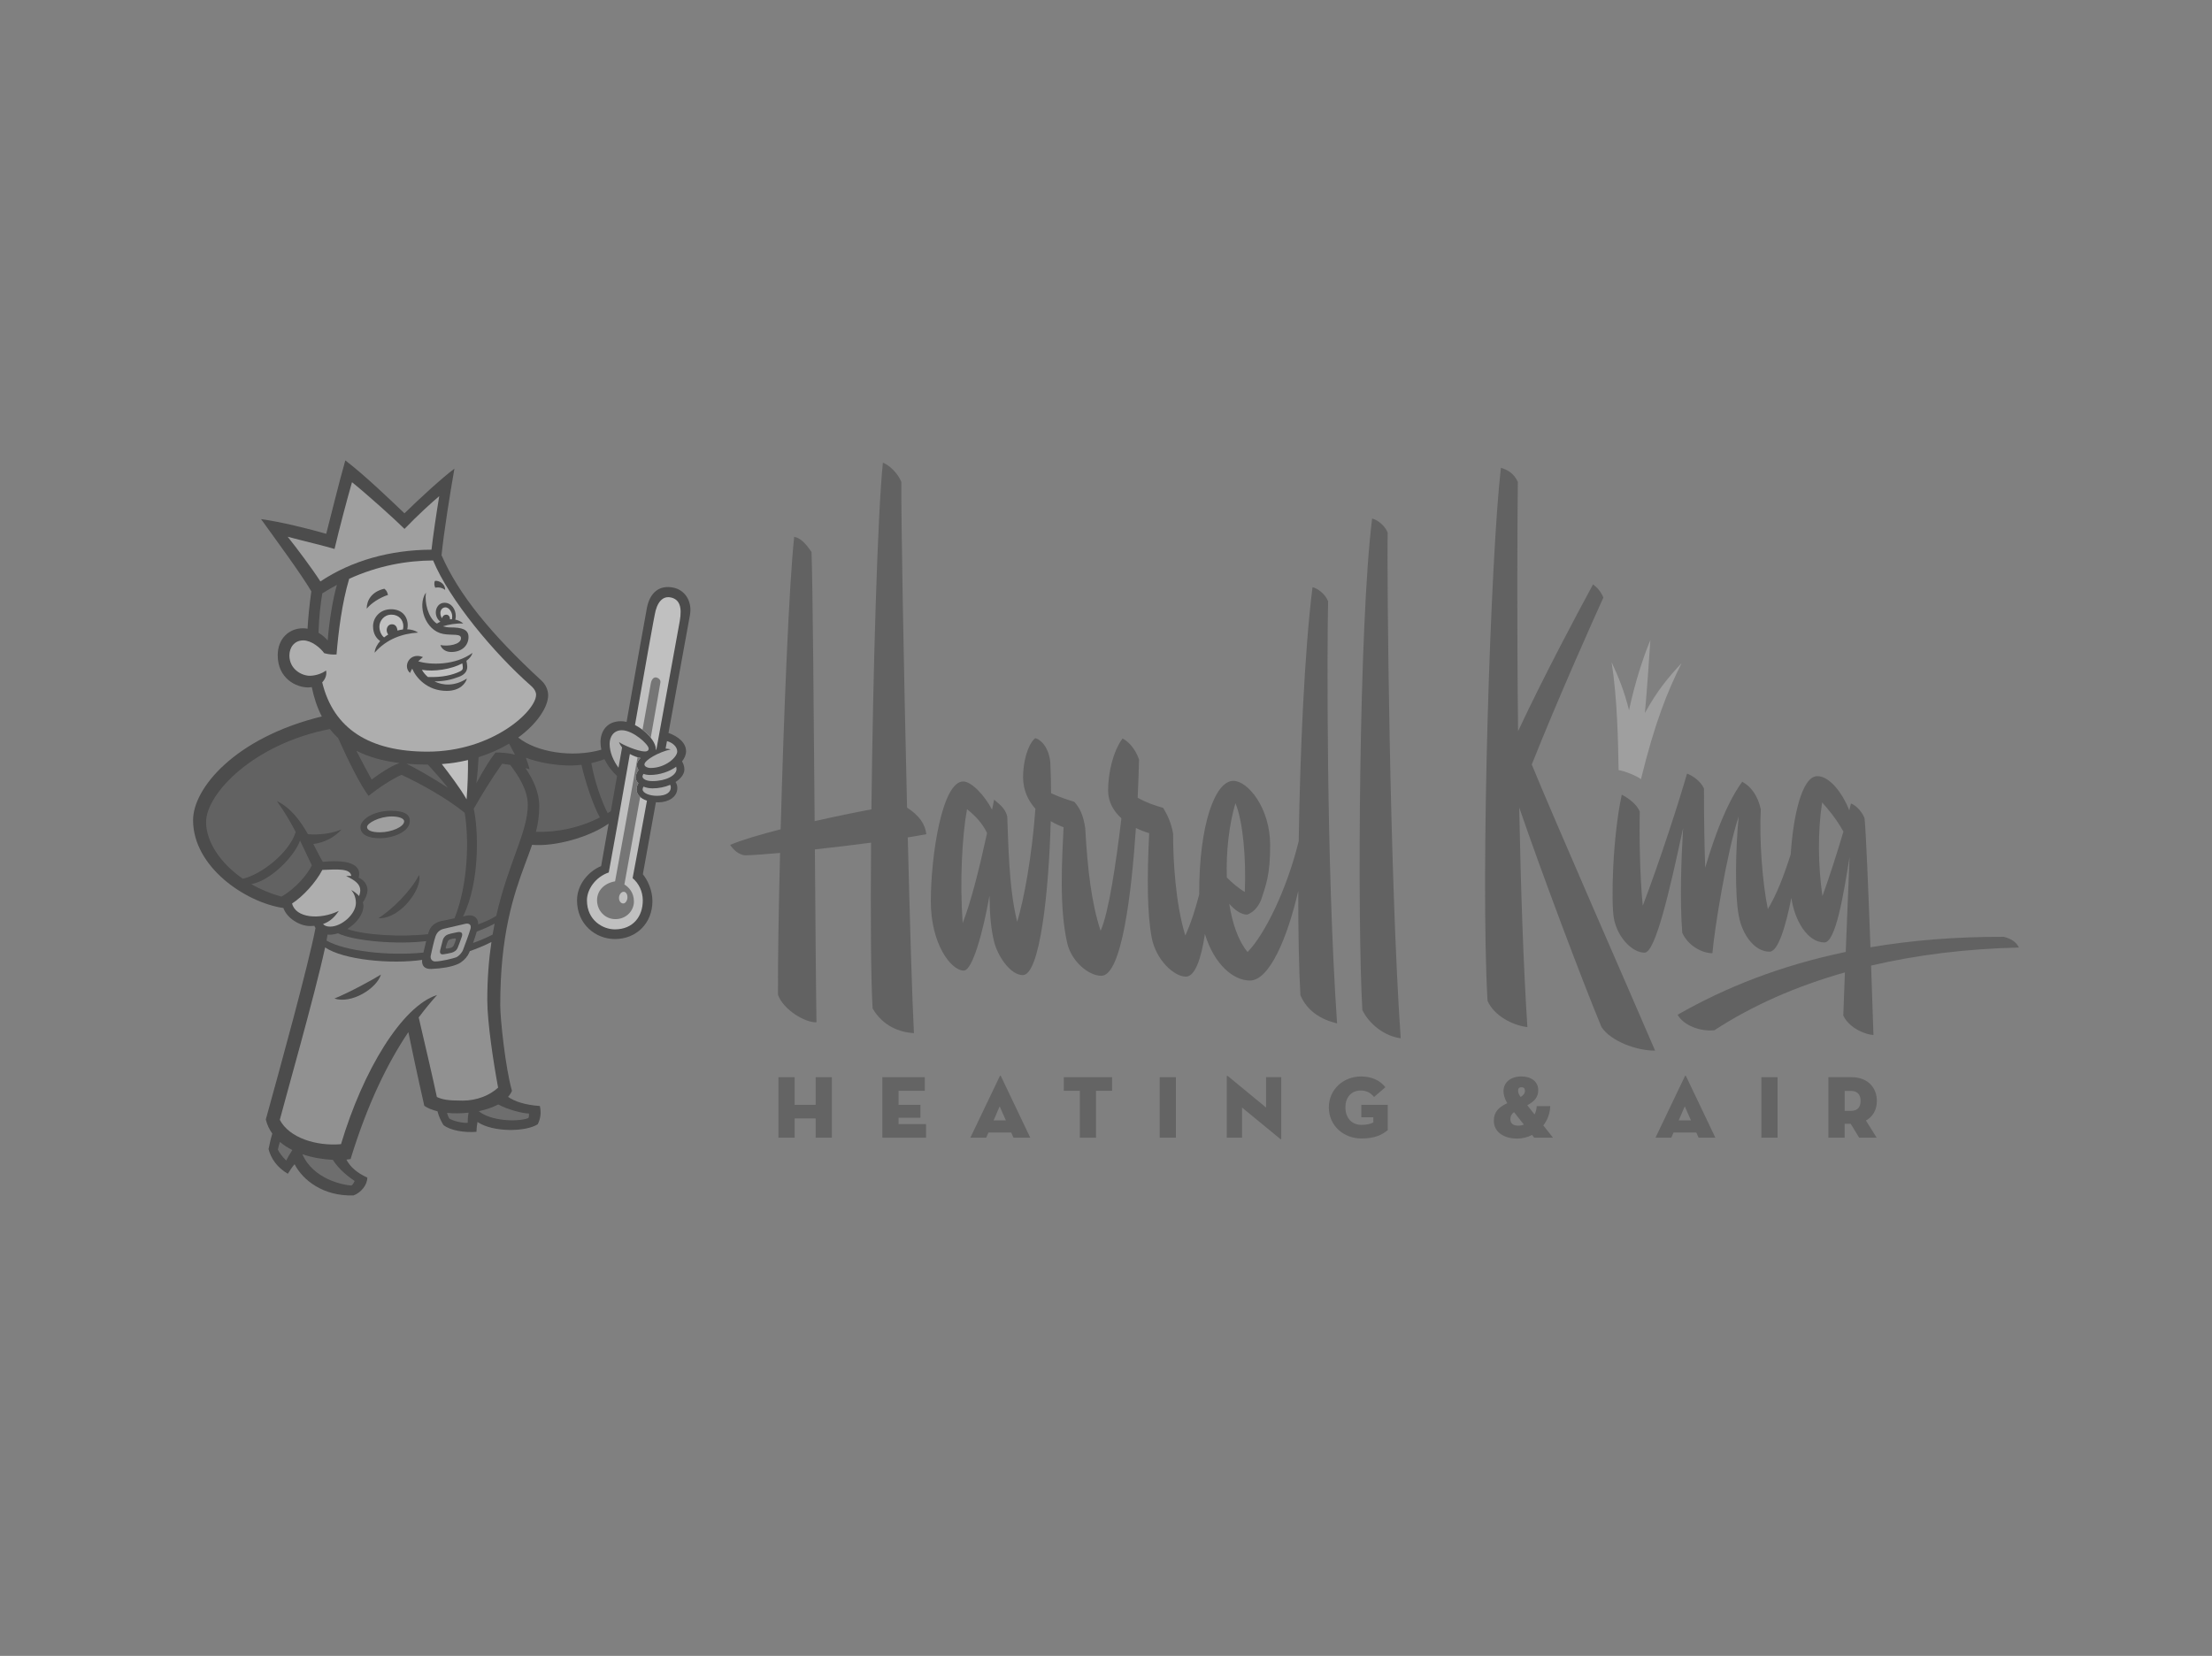<?xml version="1.0" encoding="utf-8"?>
<!-- Generator: Adobe Illustrator 21.0.2, SVG Export Plug-In . SVG Version: 6.00 Build 0)  -->
<svg version="1.1" xmlns="http://www.w3.org/2000/svg" xmlns:xlink="http://www.w3.org/1999/xlink" x="0px" y="0px"
	 viewBox="0 0 177.148 132.637" enable-background="new 0 0 177.148 132.637" xml:space="preserve">
<rect x="0" y="0" width="177.148" height="132.637" fill="#808080" stroke="none"/>
<g id="Layer_1">
	<g opacity="0.5">
		<g>
			<path fill="#BDBDBD" d="M131.731,57.116c0.17-1.864,0.325-4.091,0.439-5.848c-0.566,1.36-1.23,3.374-1.709,5.619
				c-0.375-1.522-0.884-2.758-1.394-3.843c0.453,2.937,0.518,6.251,0.559,8.644c0.488,0.07,1.421,0.448,1.79,0.724
				c1.13-4.593,2.124-7.032,3.253-9.291C133.677,54.175,132.713,55.314,131.731,57.116z"/>
			<g>
				<path fill="#444444" d="M72.642,64.692c-0.266-11.21-0.488-23.556-0.455-26.084c-0.283-0.707-0.972-1.358-1.48-1.548
					c-0.433,4.129-0.796,16.87-0.92,27.771c-1.286,0.24-2.907,0.573-4.546,0.943c-0.071-9.032-0.154-18.86-0.249-21.555
					c-0.407-0.611-0.869-1.132-1.389-1.22c-0.417,3.842-0.837,14.304-1.084,23.428c-1.685,0.432-3.172,0.873-4.044,1.252
					c0.226,0.339,0.633,0.781,1.198,0.836c0.616-0.015,1.607-0.085,2.798-0.194c-0.117,4.713-0.182,8.896-0.167,11.364
					c0.452,1.243,2.237,2.257,3.084,2.2c-0.036-1.906-0.079-7.499-0.129-13.845c1.482-0.162,3.052-0.35,4.501-0.541
					c-0.047,5.879-0.016,10.913,0.122,13.281c0.828,1.411,2.146,1.909,3.31,1.975c-0.142-2.688-0.323-8.807-0.493-15.678
					c0.571-0.09,1.077-0.177,1.487-0.258C74.085,66.017,73.65,65.348,72.642,64.692z"/>
				<path fill="#444444" d="M106.361,48.166c-0.225-0.603-0.872-1.054-1.249-1.13c-0.634,5.067-0.998,13.143-1.104,20.341
					c-0.975,3.959-2.752,7.516-4.097,8.88c-0.742-0.895-1.218-2.281-1.465-3.862c0.444,0.51,0.954,0.868,1.433,0.868
					c0.406-0.151,0.82-0.483,1.11-1.16c0.405-1.243,0.732-2.004,0.732-4.413c0-2.982-1.791-5.142-2.95-5.142
					c-1.475,0-2.733,3.548-2.733,8.937c0,0.049,0.004,0.094,0.004,0.143c-0.301,1.159-0.638,2.248-1.115,3.31
					c-0.777-2.53-0.986-5.992-0.976-8.148c-0.147-0.873-0.487-1.582-0.801-2.082c-0.66-0.181-1.415-0.442-2.039-0.813
					c0.061-1.29,0.094-2.37,0.107-3.062c-0.328-0.959-0.949-1.501-1.32-1.68c-0.762,1.042-1.155,2.758-1.155,4.156
					c0,0.96,0.46,1.692,1.065,2.236c-0.437,3.649-1.011,7.541-1.666,9.012c-0.739-2.233-1.05-4.987-1.229-8.207
					c-0.162-1.075-0.428-1.618-0.881-2.126c-0.421-0.129-1.191-0.37-1.858-0.689c-0.003-0.917-0.023-1.762-0.061-2.484
					c-0.114-1.176-0.779-1.853-1.22-1.921c-0.633,0.575-0.961,1.988-0.961,3.105c0,1.074,0.419,1.91,0.989,2.545
					c-0.29,3.933-0.931,7.305-1.458,9.057c-0.687-2.708-0.709-6.482-0.796-8.415c-0.158-0.747-0.768-1.086-1.051-1.369
					c-0.057,0.272-0.111,0.54-0.168,0.805c-0.593-1.153-1.655-2.262-2.306-2.262c-1.699,0-2.597,5.955-2.597,9.604
					c0,3.406,1.611,5.544,2.643,5.544c0.696,0,1.553-3.144,2.054-5.998c0.026,1.662,0.128,2.673,0.362,3.65
					c0.282,1.176,1.309,2.71,2.305,2.71c1.381,0,2.094-6.757,2.237-12.331c0.368,0.219,0.726,0.379,1.03,0.487
					c-0.129,2.616-0.357,6.443,0.289,9.27c0.342,1.498,1.73,2.63,2.733,2.63c1.635,0,2.42-6.601,2.771-11.841
					c0.385,0.191,0.756,0.327,1.063,0.417c-0.18,3.612-0.157,6.441,0.199,8.355c0.333,1.789,1.79,3.138,2.744,3.138
					c0.706,0,1.215-1.378,1.521-3.416c0.754,2.476,2.303,3.727,3.604,3.727c1.554,0,2.999-3.397,3.871-7.182
					c-0.005,3.345,0.054,6.292,0.172,8.357c0.542,1.28,1.671,1.958,2.937,2.259C106.196,69.176,106.286,51.103,106.361,48.166z
					 M77.096,73.938c-0.242-3.337-0.043-6.969,0.347-9.122c0.624,0.496,1.228,1.11,1.607,1.913
					C78.377,69.802,77.751,72.26,77.096,73.938z M98.939,64.339c0.606,1.435,0.867,4.423,0.75,7.11
					c-0.469-0.273-1.002-0.715-1.437-1.161C98.181,68.214,98.434,66.048,98.939,64.339z"/>
				<path fill="#444444" d="M111.134,42.669c-0.226-0.603-0.873-1.054-1.248-1.13c-1.071,8.554-1.19,32.365-0.783,39.366
					c0.555,1.146,1.807,2.11,3.072,2.26C111.286,70.366,111.058,45.605,111.134,42.669z"/>
				<path fill="#444444" d="M128.407,47.864c-0.226-0.526-0.527-0.828-0.828-1.054c-1.2,2.207-3.98,7.426-6.004,11.761
					c-0.097-8.64-0.058-16.429-0.02-19.968c-0.301-0.679-0.828-0.979-1.355-1.13c-0.828,7.077-1.656,32.529-1.071,42.693
					c0.527,1.205,1.99,1.958,3.192,2.109c-0.333-5.114-0.534-11.37-0.654-17.594c1.793,5.236,5.051,13.892,6.59,17.594
					c0.753,1.13,2.785,1.883,4.292,1.883c-1.931-4.506-8.043-18.434-9.878-22.918C124.806,55.864,127.707,49.401,128.407,47.864z"/>
				<path fill="#444444" d="M161.685,75.899c-0.189-0.376-0.49-0.67-1.206-0.858c-3.875-0.015-7.419,0.284-10.684,0.837
					c-0.162-4.441-0.358-9.267-0.473-10.342c-0.264-0.678-0.867-1.13-1.092-1.168c-0.03,0.145-0.077,0.333-0.129,0.542
					c-0.6-1.508-1.627-2.739-2.559-2.739c-1.252,0-1.943,3.286-2.131,6.254c-0.588,1.839-1.152,3.272-1.834,4.39
					c-0.434-2.096-0.696-5.597-0.563-7.982c-0.23-1.081-0.783-1.837-1.489-2.215c-0.685,0.948-1.725,2.705-2.963,6.882
					c-0.065-1.654-0.1-4.051-0.1-6.351c-0.303-0.605-0.857-0.982-1.355-1.186c-0.616,2.156-2.167,6.972-3.546,10.589
					c-0.244-2.4-0.281-5.819-0.239-7.54c-0.224-0.565-0.88-1.073-1.444-1.356c-0.749,3.514-0.862,8.646-0.63,9.908
					c0.268,1.483,1.442,2.745,2.46,2.745c0.858,0,1.994-4.893,3.084-9.989c-0.148,2.454-0.272,5.766-0.069,8.397
					c0.453,1.016,1.563,1.637,2.416,1.637c0.149-1.883,1.166-8.145,2.102-10.952c-0.239,2.468-0.329,6.169,0.011,7.971
					c0.293,1.547,1.282,2.858,2.461,2.858c0.677,0,1.276-1.947,1.749-4.311c0.247,1.779,1.282,3.572,2.645,3.572
					c0.901,0,1.542-3.861,2.014-6.839c-0.074,1.989-0.195,4.87-0.306,7.598c-5.197,1.083-9.634,2.835-13.463,5.033
					c0.489,0.866,1.814,1.356,2.944,1.242c3.023-1.976,6.54-3.527,10.453-4.635c-0.051,1.282-0.097,2.478-0.13,3.46
					c0.527,1.092,1.926,1.552,2.416,1.552c-0.036-1.178-0.106-3.246-0.188-5.558C153.503,76.487,157.468,75.997,161.685,75.899z
					 M145.95,71.777c-0.352-2.403-0.384-5.221-0.024-7.499c0.486,0.537,1.151,1.333,1.703,2.333
					C147.155,68.226,146.505,70.258,145.95,71.777z"/>
			</g>
			<g>
				<path fill="#484848" d="M65.321,86.284h1.298v4.846h-1.298v-1.54h-1.682v1.54h-1.297v-4.846h1.297V88.5h1.682V86.284z"/>
				<path fill="#484848" d="M70.664,86.284h3.4v1.091h-2.103V88.5h1.753v1.033h-1.753v0.508h2.202v1.09h-3.499V86.284z"/>
				<path fill="#484848" d="M78.98,91.131h-1.269l2.36-4.932c0.021-0.049,0.064-0.049,0.086,0l2.352,4.932h-1.341l-0.185-0.413
					h-1.824L78.98,91.131z M80.057,88.621l-0.484,1.126h0.983L80.057,88.621z"/>
				<path fill="#484848" d="M86.477,87.375h-1.283v-1.091h3.864v1.091h-1.284v3.756h-1.297V87.375z"/>
				<path fill="#484848" d="M92.875,86.284h1.298v4.846h-1.298V86.284z"/>
				<path fill="#484848" d="M99.467,88.715v2.416h-1.22v-4.911c0-0.043,0.021-0.078,0.1-0.015l3.044,2.51v-2.431h1.219v4.918
					c0,0.057-0.022,0.079-0.1,0.015L99.467,88.715z"/>
				<path fill="#484848" d="M109.984,89.497h-0.962V88.5h2.116v2.024c-0.449,0.372-1.032,0.671-2.109,0.671
					c-1.425,0-2.609-1.026-2.609-2.487c0-1.462,1.184-2.482,2.581-2.482c0.854,0,1.525,0.322,1.945,0.863l-0.906,0.784
					c-0.243-0.313-0.584-0.52-1.069-0.52c-0.791,0-1.226,0.59-1.226,1.355c0,0.762,0.441,1.396,1.298,1.396
					c0.47,0,0.733-0.092,0.94-0.192V89.497z"/>
				<path fill="#484848" d="M122.896,89.27c0.1-0.199,0.157-0.42,0.171-0.67h1.085c-0.023,0.606-0.228,1.126-0.556,1.547
					l0.777,0.984h-1.504l-0.179-0.222c-0.342,0.187-0.749,0.293-1.19,0.293c-1.076,0-1.867-0.534-1.867-1.426
					c0-0.719,0.398-1.083,1.075-1.411c-0.199-0.328-0.3-0.677-0.3-0.956c0-0.719,0.592-1.184,1.419-1.184
					c0.821,0,1.362,0.421,1.362,1.099c0,0.542-0.277,0.883-0.876,1.211L122.896,89.27z M121.25,89.085
					c-0.214,0.164-0.292,0.335-0.292,0.564c0,0.313,0.199,0.52,0.634,0.52c0.149,0,0.298-0.029,0.449-0.086L121.25,89.085z
					 M122.126,87.381c0-0.192-0.093-0.292-0.264-0.292c-0.171,0-0.285,0.065-0.285,0.279c0,0.177,0.058,0.305,0.208,0.499
					C121.999,87.731,122.126,87.581,122.126,87.381z"/>
				<path fill="#484848" d="M133.847,91.131h-1.268l2.359-4.932c0.021-0.049,0.065-0.049,0.085,0l2.353,4.932h-1.341l-0.185-0.413
					h-1.824L133.847,91.131z M134.924,88.621l-0.485,1.126h0.983L134.924,88.621z"/>
				<path fill="#484848" d="M141.06,86.284h1.296v4.846h-1.296V86.284z"/>
				<path fill="#484848" d="M150.294,91.131h-1.404l-0.677-1.112h-0.484v1.112h-1.299v-4.846h1.84c1.304,0,2.039,0.827,2.039,1.903
					c0,0.698-0.307,1.255-0.877,1.569L150.294,91.131z M148.206,88.986c0.585,0,0.8-0.328,0.8-0.798c0-0.47-0.215-0.806-0.8-0.806
					h-0.476v1.604H148.206z"/>
			</g>
		</g>
		<g>
			<path fill="#171717" d="M53.927,47.07c-1.186-0.24-1.887,0.46-2.116,1.611c-0.096,0.479-0.83,4.625-1.63,9.145
				c-0.152-0.035-0.303-0.055-0.449-0.055c-1.167,0-1.642,0.845-1.641,1.695c0,0.202,0.029,0.398,0.069,0.588
				c-2.382,0.675-5.234,0.177-6.66-0.976c1.562-1.138,2.399-2.48,2.399-3.389c0-0.395-0.185-0.849-0.537-1.173
				c-4.06-3.739-6.644-6.922-8.001-10.042c0.19-1.879,0.67-4.872,1.03-6.931c-0.94,0.696-2.799,2.395-3.999,3.576
				c-1.034-0.986-3.206-3.079-4.738-4.239c-0.538,1.896-1.086,4.188-1.528,5.88c-1.302-0.378-3.665-0.972-5.219-1.176
				c1.116,1.552,3.248,4.446,4.027,5.785c-0.143,0.998-0.264,2.212-0.303,2.992c-0.121-0.02-0.246-0.033-0.376-0.033
				c-1.092,0.002-2.014,0.811-2.013,2.16c0.002,1.861,1.472,2.578,2.442,2.577c0.103,0,0.194-0.015,0.285-0.028
				c0.176,0.851,0.434,1.641,0.804,2.352c-6.97,1.707-10.312,5.762-10.31,8.307c0.002,3.766,4.214,6.588,7.211,7.035
				c0.006-0.002,0.013-0.006,0.019-0.007c0.277,0.819,1.29,1.455,2.152,1.454c0.12,0,0.228-0.009,0.336-0.017
				c0.017,0.051,0.044,0.111,0.087,0.178c-0.577,3.007-2.857,11.269-3.98,15.333c0.104,0.431,0.287,0.803,0.518,1.131
				c-0.09,0.303-0.19,0.687-0.298,1.243c0.199,0.762,0.679,1.467,1.543,1.975c0.192-0.3,0.327-0.519,0.541-0.766
				c0.655,1.279,2.3,2.581,4.724,2.501c0.592-0.227,1.1-0.836,1.1-1.428c-0.823-0.377-1.367-0.851-1.675-1.439
				c0.122-0.011,0.236-0.028,0.334-0.046c1.36-4.425,2.945-7.66,4.629-10.172c0.255,1.239,0.679,3.274,1.277,5.908
				c0.277,0.194,0.642,0.336,1.055,0.437c0.116,0.449,0.278,0.77,0.476,1.1c0.564,0.451,1.694,0.619,2.643,0.545
				c0.008-0.287,0.038-0.5,0.085-0.79c1.215,0.836,3.874,0.809,4.827,0.181c0.226-0.479,0.282-0.892,0.168-1.457
				c-1.225-0.092-2.025-0.373-2.549-0.733c0.134-0.151,0.247-0.312,0.313-0.487c-0.528-1.844-0.938-5.782-0.938-6.836
				c-0.004-5.673,1.061-8.836,1.996-11.349c0.199-0.535,0.388-1.03,0.555-1.519c1.798,0.164,4.554-0.592,6.132-1.7
				c-0.259,1.466-0.472,2.671-0.602,3.405c-0.993,0.405-1.932,1.455-1.931,2.745c0.001,1.914,1.476,3.099,3.04,3.097
				c1.694,0,2.998-1.245,2.997-3.046c-0.001-0.862-0.383-1.675-0.766-2.143c0.098-0.548,0.518-2.867,1.045-5.771
				c0.064,0.004,0.124,0.011,0.192,0.011c0.79-0.001,1.525-0.413,1.524-1.146c0-0.213-0.063-0.362-0.143-0.484
				c0.432-0.277,0.707-0.637,0.707-1.001c0-0.264-0.088-0.482-0.188-0.652c0.202-0.248,0.323-0.523,0.323-0.806
				c0-0.7-0.664-1.208-1.408-1.471c0.808-4.449,1.576-8.672,1.718-9.438C55.455,48.168,54.854,47.258,53.927,47.07z"/>
			<path fill="#DBDBDB" d="M49.801,58.494c0.896-0.001,2.146,1.136,2.147,1.466c0,0.151-0.102,0.234-0.29,0.234
				c-0.606,0-1.853-0.565-2.083-0.753c0.052,0.16,0.142,0.3,0.245,0.43c-0.096,0.546-0.193,1.088-0.287,1.624
				c-0.394-0.53-0.711-1.217-0.711-1.91C48.822,59.013,49.144,58.494,49.801,58.494z"/>
			<path fill="#444444" d="M39.68,60.284c-0.375,0.457-0.844,1.186-1.533,2.457c0.094-0.746,0.157-1.522,0.181-2.091
				c0.923-0.29,1.739-0.664,2.443-1.087c0.138,0.254,0.272,0.523,0.469,0.887C40.776,60.322,40.044,60.255,39.68,60.284z"/>
			<path fill="#444444" d="M29.763,62.443c-0.315-0.562-0.777-1.44-1.222-2.306c0.926,0.475,2.062,0.812,3.457,0.983
				C31.224,61.397,30.416,61.958,29.763,62.443z"/>
			<path fill="#444444" d="M32.551,61.177c0.537,0.046,1.11,0.07,1.719,0.07c0.44,0.479,0.993,1.103,1.613,1.865
				C34.687,62.332,33.299,61.53,32.551,61.177z"/>
			<path fill="#FFFFFF" d="M37.48,60.88c0.005,0.943-0.023,2.037-0.113,3.151c-0.535-0.937-1.432-2.105-1.986-2.827
				C36.126,61.149,36.826,61.036,37.48,60.88z"/>
			<path fill="#BDBDBD" d="M23.039,42.995c1.6,0.424,2.815,0.696,3.752,0.978c0.389-1.658,1.025-4.055,1.399-5.348
				c1.252,1.007,3.467,3.003,4.205,3.741c1.088-1.127,2.135-2.078,2.78-2.621c-0.219,1.322-0.516,3.34-0.618,4.287
				c-3.31,0.011-6.394,0.875-8.899,2.543C24.974,45.514,23.755,43.89,23.039,42.995z"/>
			<path fill="#5C5C5C" d="M25.811,47.531c0.391-0.248,0.781-0.476,1.171-0.684c-0.343,1.172-0.639,3.084-0.738,4.457
				c-0.16-0.193-0.412-0.428-0.736-0.619C25.55,49.427,25.658,48.459,25.811,47.531z"/>
			<path fill="#DBDBDB" d="M26.11,53.707c-0.338,0.263-0.884,0.423-1.299,0.423c-0.655,0-1.634-0.525-1.635-1.629
				c0-0.621,0.383-1.204,1.113-1.205c0.645-0.001,1.364,0.585,1.675,1.024c0.36,0.103,0.667,0.121,0.987,0.105
				c0.149-1.814,0.436-4.132,1.013-6.064c2.305-1.048,4.59-1.456,6.722-1.468c1.308,3.16,4.883,7.439,7.84,10.04
				c0.302,0.266,0.407,0.52,0.407,0.718c0.001,1.298-3.484,4.553-8.687,4.557c-4.648,0.005-7.541-1.822-8.442-5.554
				C26.097,54.359,26.183,53.97,26.11,53.707z"/>
			<path fill="#444444" d="M16.505,65.852c-0.002-2.282,3.809-6.275,9.91-7.454c0.2,0.256,0.422,0.498,0.667,0.726
				c0.773,1.748,1.791,3.791,2.437,4.629c0.797-0.645,1.826-1.32,2.627-1.689c1.677,0.773,3.714,1.935,5.069,3.043
				c0.348,2.094,0.292,5.681-0.814,8.45c-0.35,0.074-0.684,0.142-1.038,0.215c-0.535,0.112-0.892,0.42-1.038,0.897
				c-0.014,0.045-0.031,0.104-0.047,0.16c-2.156,0.24-5.059,0.081-6.47-0.414c0.722-0.446,1.297-1.156,1.297-1.864
				c0-0.092-0.02-0.183-0.046-0.269c0.238-0.334,0.373-0.745,0.373-0.956c-0.001-0.485-0.293-0.841-0.712-1.026
				c0.251-0.858-0.457-1.507-2.867-1.265c-0.238-0.398-0.484-0.896-0.761-1.429c0.862-0.103,1.684-0.52,2.273-1.172
				c-0.818,0.347-1.82,0.453-2.698,0.39c-0.609-1.066-1.38-2.125-2.495-2.658c0.606,0.84,1.093,1.68,1.509,2.476
				c-0.506,1.662-2.768,3.423-4.237,3.745C17.611,69.122,16.507,67.395,16.505,65.852z"/>
			<path fill="#5C5C5C" d="M38.181,74.621c0.406-0.151,1.024-0.412,1.432-0.642c-0.058,0.286-0.112,0.58-0.163,0.883
				c-0.421,0.224-1.041,0.492-1.567,0.671C37.994,75.226,38.102,74.9,38.181,74.621z"/>
			<path fill="#BDBDBD" d="M37.684,74.385c-0.084,0.339-0.519,1.479-0.603,1.705c-0.085,0.226-0.338,0.514-0.564,0.599
				c-0.226,0.085-1.186,0.324-1.677,0.324c-0.198,0-0.401-0.175-0.345-0.458c0.056-0.283,0.27-1.237,0.383-1.548
				c0.113-0.309,0.31-0.536,0.705-0.619c0.396-0.085,1.327-0.302,1.666-0.386C37.535,73.931,37.768,74.047,37.684,74.385z"/>
			<path fill="#5C5C5C" d="M33.91,76.304c-2.794,0.283-6.305-0.116-7.761-0.964c0.034-0.177,0.063-0.338,0.085-0.479
				c0.047,0.005,0.091,0.011,0.142,0.011c0.223,0,0.458-0.04,0.691-0.113c1.276,0.623,4.769,0.915,7.062,0.626
				C34.051,75.69,33.972,76.019,33.91,76.304z"/>
			<path fill="#444444" d="M22.531,71.821c-0.879-0.245-1.689-0.585-2.409-0.999c1.615-0.297,3.507-2.31,3.905-3.494
				c0.362,0.739,0.666,1.413,0.946,1.988C24.656,69.995,23.663,71.201,22.531,71.821z"/>
			<path fill="#DBDBDB" d="M23.392,72.372c0.9-0.586,1.906-1.7,2.423-2.691c1.211-0.045,2.239-0.136,2.319,0.482
				c-0.135-0.009-0.272-0.009-0.413,0.013c0.726,0.334,1.13,0.659,1.13,1.136c0,0.147-0.033,0.305-0.089,0.465
				c-0.191-0.212-0.43-0.381-0.634-0.483c0.171,0.189,0.374,0.538,0.375,1.036c0,0.875-1.125,1.893-2.058,1.894
				c-0.302,0-0.468-0.084-0.574-0.208c0.592-0.206,0.951-0.596,1.269-1.053C25.589,73.713,23.669,73.526,23.392,72.372z"/>
			<path fill="#A2A2A2" d="M33.532,81.499c0.486-0.648,0.978-1.246,1.473-1.8c-2.829,0.906-5.941,6.074-7.695,11.951
				c-1.968,0.172-4.148-0.501-4.902-1.951c0.345-1.355,2.822-10.053,3.629-13.807c1.488,1.004,5.277,1.352,7.768,0.998
				c-0.038,0.45,0.174,0.747,0.74,0.724c0.849-0.036,1.6-0.162,2.108-0.385c0.339-0.149,0.632-0.422,0.82-0.723
				c0.038-0.061,0.092-0.177,0.155-0.321c0.505-0.175,1.21-0.456,1.728-0.73c-0.204,1.381-0.332,2.923-0.331,4.672
				c0.002,1.753,0.493,4.995,0.866,6.994c-0.652,0.606-1.686,1.04-2.84,1.041c-1.188,0-1.63-0.087-2.065-0.292
				C34.719,86.585,33.993,83.473,33.532,81.499z"/>
			<path fill="#444444" d="M39.744,73.363c-0.429,0.28-1.039,0.532-1.451,0.683c0.022-0.532-0.375-0.821-0.925-0.699
				c-0.101,0.023-0.192,0.042-0.287,0.062c1.399-2.799,1.216-7.086,0.858-8.62c0.576-1.019,1.326-2.267,2.276-3.613
				c0.202,0.025,0.419,0.056,0.645,0.093c0.629,0.827,1.407,1.995,1.409,3.191C42.27,66.661,40.7,69.11,39.744,73.363z"/>
			<path fill="#444444" d="M42.922,66.634c0.162-0.64,0.264-1.305,0.264-2.061c-0.001-1.112-0.493-2.161-1.106-3.046
				c0.126,0.032,0.243,0.066,0.333,0.095c-0.07-0.285-0.179-0.605-0.3-0.93c0.891,0.365,2.36,0.628,3.558,0.628
				c0.315-0.001,0.613-0.023,0.897-0.057c0.282,1.278,0.925,3.242,1.473,4.214C46.419,66.31,44.653,66.675,42.922,66.634z"/>
			<path fill="#444444" d="M48.665,65.134c-0.479-0.917-1.068-2.6-1.307-4.007c0.399-0.091,0.752-0.203,1.054-0.317
				c0.274,0.58,0.673,1.046,1.004,1.349c-0.173,0.982-0.341,1.931-0.497,2.812C48.835,65.028,48.751,65.083,48.665,65.134z"/>
			<path fill="#FFFFFF" d="M50.663,70.341c0.485,0.407,0.814,1.047,0.815,1.786c0.001,1.271-0.766,2.316-2.235,2.317
				c-0.96,0.001-2.237-0.723-2.237-2.326c-0.002-0.855,0.657-1.856,1.747-2.234c0.291-1.525,0.981-5.443,1.69-9.488
				c0.282,0.16,0.581,0.267,0.849,0.321c-0.18,0.18-0.29,0.371-0.29,0.552c0,0.122,0.038,0.275,0.134,0.416
				c-0.142,0.177-0.226,0.419-0.226,0.594c0,0.172,0.082,0.328,0.215,0.461c-0.083,0.138-0.149,0.31-0.149,0.496
				c0,0.367,0.28,0.717,0.836,0.9C51.257,67.164,50.797,69.658,50.663,70.341z"/>
			<path fill="#DBDBDB" d="M53.722,63.064c0,0.372-0.321,0.682-1.113,0.682c-0.581,0.001-1.146-0.217-1.146-0.514
				c0-0.07,0.028-0.147,0.074-0.223c0.212,0.089,0.46,0.141,0.714,0.14c0.517,0,1.01-0.108,1.422-0.285
				C53.702,62.925,53.722,62.99,53.722,63.064z"/>
			<path fill="#DBDBDB" d="M52.251,62.567c-0.528,0.001-0.796-0.189-0.796-0.363c0-0.073,0.032-0.143,0.078-0.215
				c0.141,0.053,0.316,0.087,0.533,0.087c0.759,0,1.533-0.262,2.087-0.66c0.015,0.07,0.027,0.138,0.027,0.186
				C54.179,62.105,53.35,62.567,52.251,62.567z"/>
			<path fill="#DBDBDB" d="M54.236,60.199c0,0.451-0.94,1.316-2.122,1.317c-0.266,0-0.504-0.114-0.504-0.283
				c0-0.339,1.14-0.995,2.1-1.203c-0.128-0.038-0.265-0.058-0.405-0.066c0.036-0.2,0.073-0.401,0.109-0.6
				C53.822,59.47,54.235,59.782,54.236,60.199z"/>
			<path fill="#FFFFFF" d="M54.438,49.752c-0.097,0.557-0.981,5.415-1.874,10.295c-0.014,0.003-0.027,0.006-0.039,0.011
				c0-0.007,0.002-0.015,0.002-0.023c-0.001-0.639-0.78-1.507-1.675-1.959c0.805-4.583,1.544-8.767,1.654-9.169
				c0.254-0.931,0.764-1.165,1.242-1.045C54.425,48.03,54.634,48.622,54.438,49.752z"/>
			<path fill="#171717" d="M30.407,67.144c1.06-0.001,2.413-0.506,2.413-1.387c0-0.396-0.23-0.814-1.537-0.813
				c-1.315,0.001-2.416,0.668-2.416,1.316C28.868,66.901,29.586,67.144,30.407,67.144z"/>
			<path fill="#BDBDBD" d="M31.373,65.399c0.583,0,0.994,0.161,0.994,0.387c0.001,0.452-1.034,0.883-1.938,0.883
				c-0.659,0-1.036-0.157-1.036-0.422C29.394,65.929,30.379,65.401,31.373,65.399z"/>
			<path fill="#171717" d="M30.303,73.554c1.826,0.064,3.575-2.497,3.254-3.464C32.88,71.414,31.394,72.847,30.303,73.554z"/>
			<path fill="#171717" d="M36.611,74.675c-0.26,0.059-0.48,0.088-0.734,0.175c-0.166,0.058-0.336,0.202-0.41,0.434
				c-0.056,0.174-0.115,0.462-0.202,0.781c-0.086,0.317,0.047,0.404,0.249,0.376c0.203-0.031,0.463-0.074,0.664-0.13
				c0.201-0.058,0.391-0.175,0.481-0.409c0.056-0.146,0.213-0.532,0.328-0.879C37.103,74.675,36.871,74.619,36.611,74.675z"/>
			<path fill="#5C5C5C" d="M36.503,75.286c-0.024,0.094-0.123,0.367-0.168,0.448c-0.047,0.083-0.125,0.161-0.236,0.189
				c-0.092,0.025-0.209,0.049-0.279,0.058c-0.07,0.013-0.146,0.002-0.117-0.11c0.029-0.111,0.111-0.356,0.153-0.455
				c0.04-0.099,0.131-0.149,0.198-0.171c0.122-0.04,0.257-0.064,0.362-0.075C36.482,75.163,36.526,75.194,36.503,75.286z"/>
			<path fill="#171717" d="M30.507,78.063c-0.621,0.395-2.484,1.414-3.725,1.922C28.137,80.436,30.169,79.191,30.507,78.063z"/>
			<path fill="#171717" d="M35.494,50.78c0.722,0.131,1.424-0.055,1.425,0.339c0,0.507-0.999,0.679-1.649,0.552
				c0.127,0.381,0.504,0.556,0.873,0.555c0.839,0,1.377-0.511,1.377-1.203c0-0.607-0.528-0.765-1.446-0.765
				c-0.225,0-0.425-0.037-0.604-0.091c0.454-0.143,1.052-0.247,1.63-0.225c-0.198-0.172-0.417-0.267-0.64-0.31
				c0.024-0.091,0.04-0.185,0.04-0.278c0-0.522-0.326-1.071-0.905-1.071c-0.438,0-0.694,0.381-0.694,0.772
				c0,0.349,0.191,0.62,0.371,0.745c-0.109,0.049-0.204,0.1-0.282,0.149c-0.035-0.024-0.075-0.045-0.105-0.07
				c-0.594-0.48-0.889-1.567-0.776-2.414C33.391,48.526,34.066,50.517,35.494,50.78z"/>
			<path fill="#FFFFFF" d="M35.675,48.65c0.285,0,0.538,0.381,0.539,0.706c0,0.09-0.009,0.171-0.025,0.248
				c-0.053-0.001-0.105,0-0.156,0.002c0-0.006,0.003-0.014,0.003-0.021c0-0.189-0.113-0.348-0.292-0.348
				c-0.193,0-0.315,0.136-0.34,0.285c-0.076-0.101-0.136-0.24-0.136-0.419C35.268,48.849,35.437,48.651,35.675,48.65z"/>
			<path fill="#171717" d="M31.074,47.652c-0.085-0.31-0.155-0.381-0.297-0.494c-1.03,0.24-1.41,0.947-1.41,1.597
				C29.748,48.302,30.369,47.892,31.074,47.652z"/>
			<path fill="#171717" d="M29.876,50.171c0,0.649,0.323,1.01,0.572,1.176c-0.25,0.279-0.417,0.598-0.447,0.935
				c0.963-1.101,2.223-1.534,3.485-1.611c-0.249-0.172-0.552-0.252-0.874-0.263c0.025-0.089,0.04-0.184,0.04-0.318
				c-0.001-0.758-0.504-1.289-1.335-1.289C30.438,48.801,29.875,49.457,29.876,50.171z"/>
			<path fill="#FFFFFF" d="M31.346,49.235c0.604-0.002,0.955,0.432,0.955,0.925c0,0.104-0.014,0.188-0.032,0.26
				c-0.146,0.019-0.292,0.048-0.437,0.09c-0.035-0.347-0.207-0.504-0.444-0.504c-0.285,0-0.42,0.249-0.419,0.475
				c0,0.145,0.063,0.267,0.123,0.346c-0.117,0.07-0.227,0.148-0.332,0.232c-0.217-0.166-0.376-0.502-0.376-0.868
				C30.384,49.753,30.739,49.235,31.346,49.235z"/>
			<path fill="#171717" d="M35.648,47.251c-0.001-0.547-0.547-0.76-0.81-0.722c-0.094,0.151-0.056,0.395,0.019,0.547
				C35.14,47.017,35.422,47.081,35.648,47.251z"/>
			<path fill="#171717" d="M32.844,53.904c0.04-0.117,0.1-0.232,0.169-0.344c0.291,0.71,1.198,1.783,2.759,1.781
				c1.079,0,1.533-0.622,1.618-0.988c-0.985,0.632-1.912,0.566-2.599,0.228c0.775-0.006,1.349-0.13,1.99-0.377
				c0.396-0.153,0.638-0.41,0.638-0.79c-0.001-0.12-0.029-0.321-0.065-0.481c0.25-0.187,0.425-0.402,0.487-0.64
				c-1.36,1.014-3.388,0.984-4.346,0.679c0.139-0.138,0.275-0.254,0.379-0.338C32.801,52.196,32.222,53.396,32.844,53.904z"/>
			<path fill="#FFFFFF" d="M37.025,53.136c0.032,0.152,0.04,0.287,0.04,0.369c0,0.113-0.063,0.198-0.24,0.283
				c-0.566,0.27-1.394,0.487-2.561,0.44c-0.204-0.178-0.368-0.376-0.475-0.575C34.755,53.823,36.143,53.611,37.025,53.136z"/>
			<path fill="#5C5C5C" d="M39.9,88.468c-0.447,0.237-0.986,0.419-1.563,0.541c0.995,0.796,3.061,0.866,3.917,0.573
				c0.09-0.036,0.125-0.097,0.104-0.389C41.849,89.193,40.633,88.871,39.9,88.468z"/>
			<path fill="#5C5C5C" d="M35.8,89.142c0.051,0.194,0.113,0.34,0.179,0.451c0.351,0.234,1.125,0.373,1.477,0.348
				c0-0.286,0.012-0.493,0.072-0.815C36.941,89.191,36.349,89.199,35.8,89.142z"/>
			<path fill="#5C5C5C" d="M22.42,91.472c-0.072,0.203-0.132,0.412-0.163,0.617c0.117,0.257,0.358,0.569,0.662,0.873
				c0.145-0.291,0.306-0.559,0.492-0.843C23.052,91.941,22.717,91.727,22.42,91.472z"/>
			<g>
				<path fill="#6C6C6C" d="M52.501,54.261c-0.169,0-0.322,0.164-0.379,0.474c-0.026,0.147-0.298,1.665-0.667,3.721
					c0.255,0.195,0.479,0.416,0.658,0.642c0.426-2.4,0.753-4.256,0.777-4.448C52.92,54.424,52.671,54.261,52.501,54.261z"/>
				<path fill="#6C6C6C" d="M50.977,63.237c0-0.186,0.066-0.359,0.149-0.496c-0.133-0.133-0.215-0.288-0.215-0.461
					c0-0.175,0.083-0.417,0.226-0.594c-0.096-0.141-0.134-0.294-0.134-0.416c0-0.181,0.111-0.372,0.29-0.552
					c-0.074-0.015-0.153-0.043-0.232-0.066c-0.689,3.84-1.512,8.403-1.802,9.943c-0.877,0.151-1.444,0.751-1.444,1.51
					c0,0.847,0.644,1.52,1.468,1.52c0.878,0,1.485-0.677,1.485-1.411c0-0.73-0.423-1.162-0.764-1.362
					c0.174-0.942,0.705-3.889,1.266-7.017C51.076,63.662,50.978,63.452,50.977,63.237z"/>
			</g>
			<path fill="#FFFFFF" d="M49.949,71.433c0.188,0,0.301,0.224,0.301,0.413c0,0.282-0.15,0.523-0.338,0.523
				c-0.188,0-0.339-0.185-0.339-0.448C49.572,71.696,49.73,71.433,49.949,71.433z"/>
			<path fill="#5C5C5C" d="M26.655,92.905c-0.746-0.034-1.613-0.167-2.439-0.449c0.88,2.013,3.286,2.475,3.934,2.505
				c0.138-0.103,0.172-0.207,0.255-0.363C28.004,94.341,27.154,93.703,26.655,92.905z"/>
		</g>
	</g>
</g>
<g id="Layer_2">
</g>
</svg>
